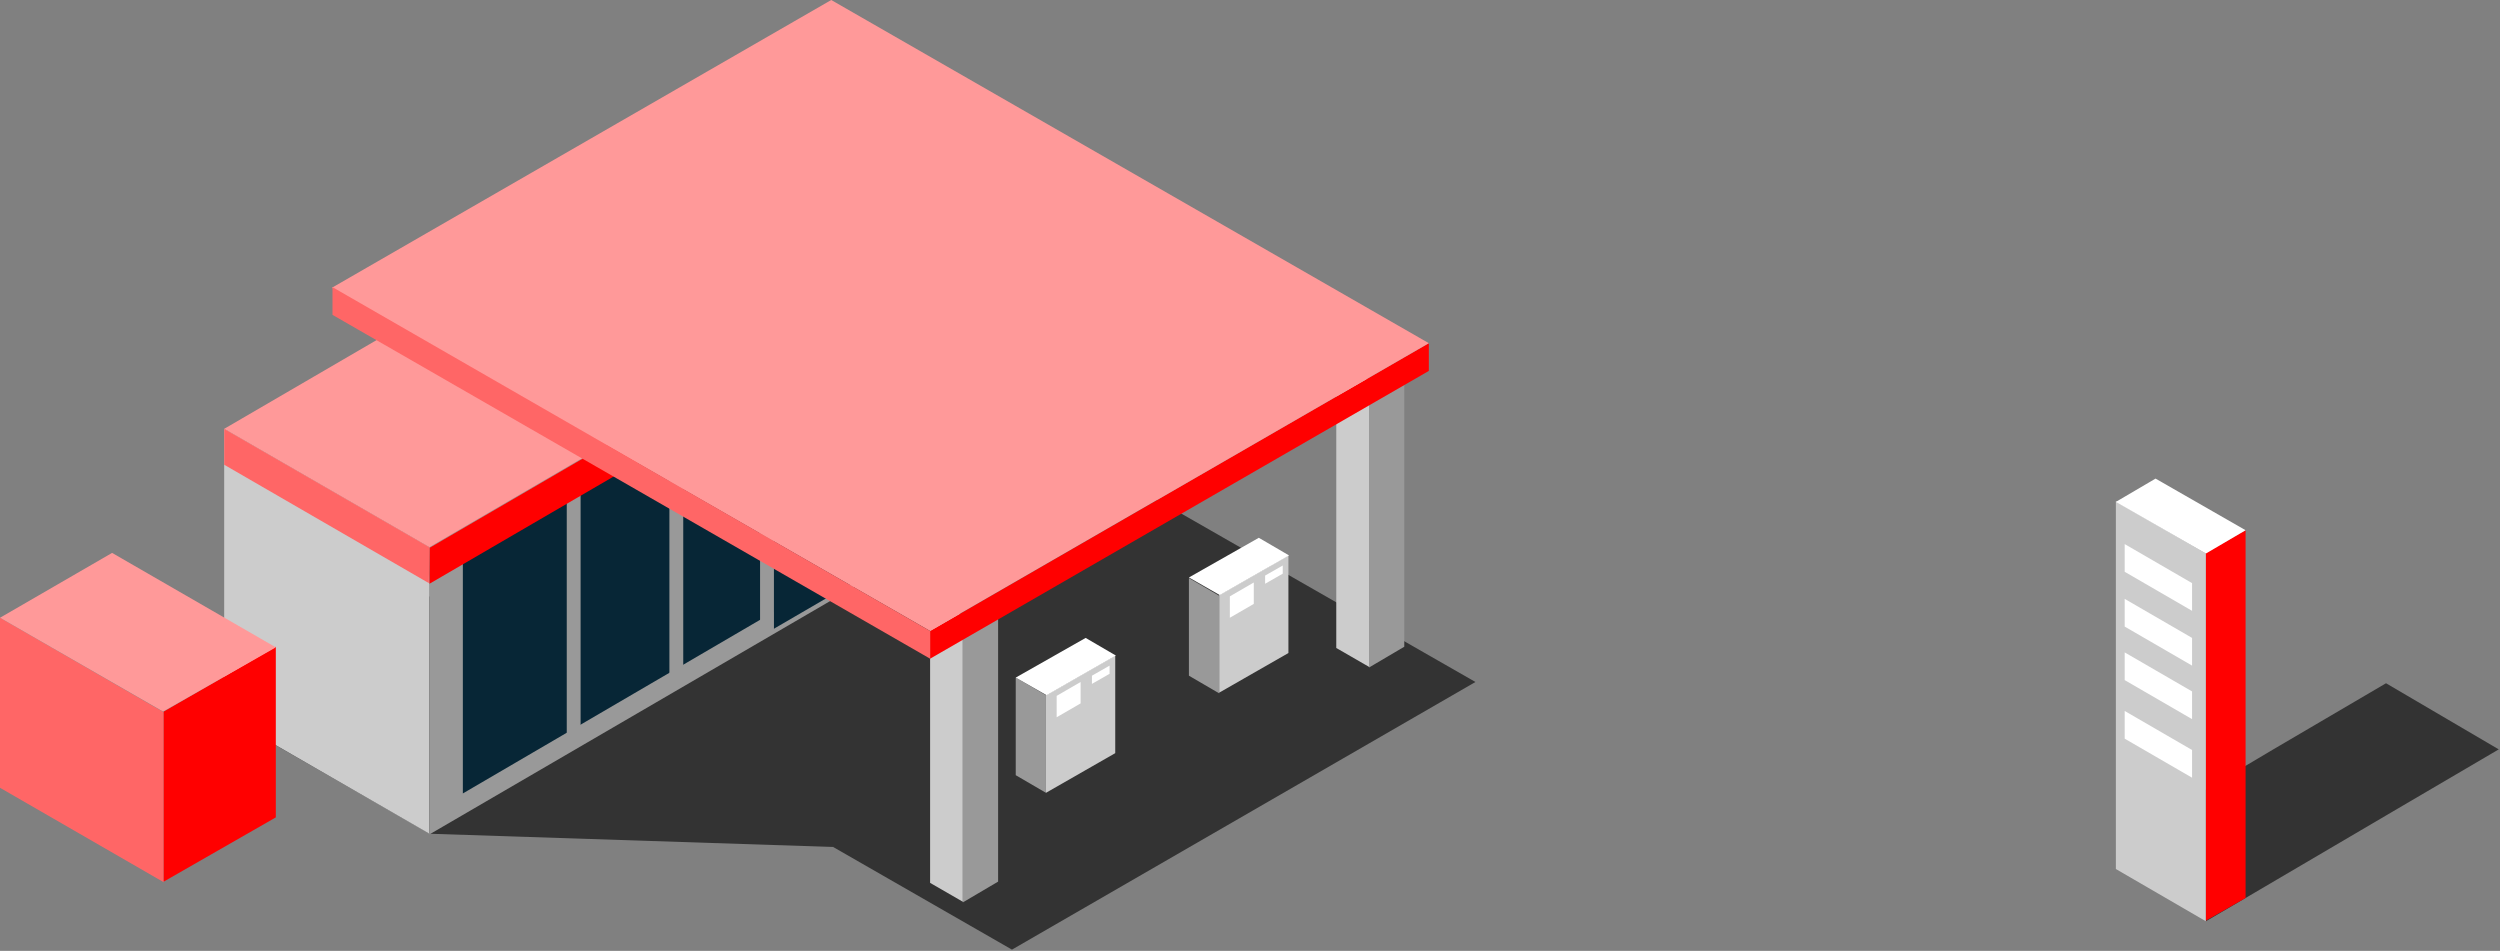 <?xml version="1.0" encoding="UTF-8"?> <!-- Generator: Adobe Illustrator 26.1.0, SVG Export Plug-In . SVG Version: 6.00 Build 0) --> <svg xmlns="http://www.w3.org/2000/svg" xmlns:xlink="http://www.w3.org/1999/xlink" id="Слой_1" x="0px" y="0px" viewBox="0 0 397 151" style="enable-background:new 0 0 397 151;" xml:space="preserve"><rect x="0" y="0" width="397" height="151" fill="#808080" stroke="none"/> <style type="text/css"> .st0{fill:#333333;} .st1{fill:#CCCCCC;} .st2{fill:#999999;} .st3{fill:#072636;} .st4{fill:#FF9999;} .st5{fill:#FF6666;} .st6{fill:#FF0000;} .st7{fill:#FFFFFF;} </style> <path class="st0" d="M234.3,108.3l-73.6,42.5l-28.4-16.3l-64-2.1l-32.8-18.8l103.6-59.8L234.3,108.3z"></path> <path class="st1" d="M68.2,86.9v45.5l-32.6-18.8V68.1L68.2,86.9z"></path> <path class="st2" d="M170.2,73.1l-102,59.4V86.9l102-59.4V73.1z"></path> <path class="st3" d="M157,80l-34.2,19.9v-2.7L73.5,126V88.8l83.1-48.4L157,80z"></path> <path class="st1" d="M152.9,97.7v45.5l-5.2-3V94.7L152.9,97.7z"></path> <path class="st2" d="M158.5,140l-5.6,3.3V97.7l5.6-3.3V140z"></path> <path class="st2" d="M122.9,100.2l-2.2,1.3V62.2l2.2-1.3V100.2z"></path> <path class="st2" d="M108.5,106.8l-2.2,1.3V68.8l2.2-1.3V106.8z"></path> <path class="st2" d="M92.2,116.3l-2.2,1.3V78.3l2.2-1.3V116.3z"></path> <path class="st1" d="M217.4,60.4v45.5l-5.2-3V57.4L217.4,60.4z"></path> <path class="st2" d="M223,102.7l-5.6,3.3V60.4l5.6-3.3V102.7z"></path> <path class="st4" d="M170.2,27.5l-102,59.4L35.6,68.1l102-59.4L170.2,27.5z"></path> <path class="st5" d="M26,113.1v27l-26-15v-27L26,113.1z"></path> <path class="st6" d="M226.9,58.9l-79.2,45.7v-4.4l79.2-45.7V58.9z"></path> <path class="st6" d="M170.2,33.3l-102,59.4V87l102-59.4V33.3z"></path> <path class="st4" d="M226.9,54.5l-79.2,45.7l-95-54.5L132,0L226.9,54.5z"></path> <path class="st6" d="M43.8,129.8L26,140v-27l17.8-10.3V129.8z"></path> <path class="st5" d="M147.7,100.2v4.4L52.8,50v-4.4L147.7,100.2z"></path> <path class="st0" d="M396.8,119l-17.9,10.5l-28.6,16.8l-9-15.6L361,119l17.9-10.5L396.8,119z"></path> <path class="st4" d="M43.8,102.8L25.9,113L0,98.1l17.8-10.3L43.8,102.8z"></path> <path class="st1" d="M350.3,87.9v58.4L336,138V79.6L350.3,87.9z"></path> <path class="st6" d="M356.6,142.6l-6.3,3.6V87.8l6.3-3.6V142.6z"></path> <path class="st7" d="M356.6,84.2l-6.3,3.7L336,79.7l6.3-3.7L356.6,84.2z"></path> <path class="st7" d="M348.1,92.6V97l-10.7-6.2v-4.4L348.1,92.6z"></path> <path class="st7" d="M348.1,101.3v4.4l-10.7-6.2v-4.4L348.1,101.3z"></path> <path class="st7" d="M348.1,109.8v4.4l-10.7-6.2v-4.4L348.1,109.8z"></path> <path class="st7" d="M348.1,119.1v4.4l-10.7-6.2v-4.4L348.1,119.1z"></path> <path class="st1" d="M166.1,110.4v15.5l11-6.3v-15.5L166.1,110.4z"></path> <path class="st2" d="M161.3,123.1l4.8,2.8v-15.5l-4.8-2.8V123.1z"></path> <path class="st7" d="M161.3,107.6l4.9,2.8l11-6.3l-4.8-2.8L161.3,107.6z"></path> <path class="st7" d="M167.8,110.5v3.4l3.8-2.2v-3.4L167.8,110.5z"></path> <path class="st7" d="M173.4,107.3v1.3l2.8-1.6v-1.3L173.4,107.3z"></path> <path class="st1" d="M193.6,94.5V110l11-6.3V88.2L193.6,94.5z"></path> <path class="st2" d="M188.8,107.3l4.8,2.8V94.6l-4.8-2.8V107.3z"></path> <path class="st7" d="M188.8,91.7l4.9,2.8l11-6.3l-4.8-2.8L188.8,91.7z"></path> <path class="st7" d="M195.3,94.7v3.4l3.8-2.2v-3.4L195.3,94.7z"></path> <path class="st7" d="M200.9,91.4v1.3l2.8-1.6v-1.3L200.9,91.4z"></path> <polygon class="st5" points="68.2,86.9 68.1,92.6 35.6,73.8 35.6,68.1 "></polygon> </svg> 
